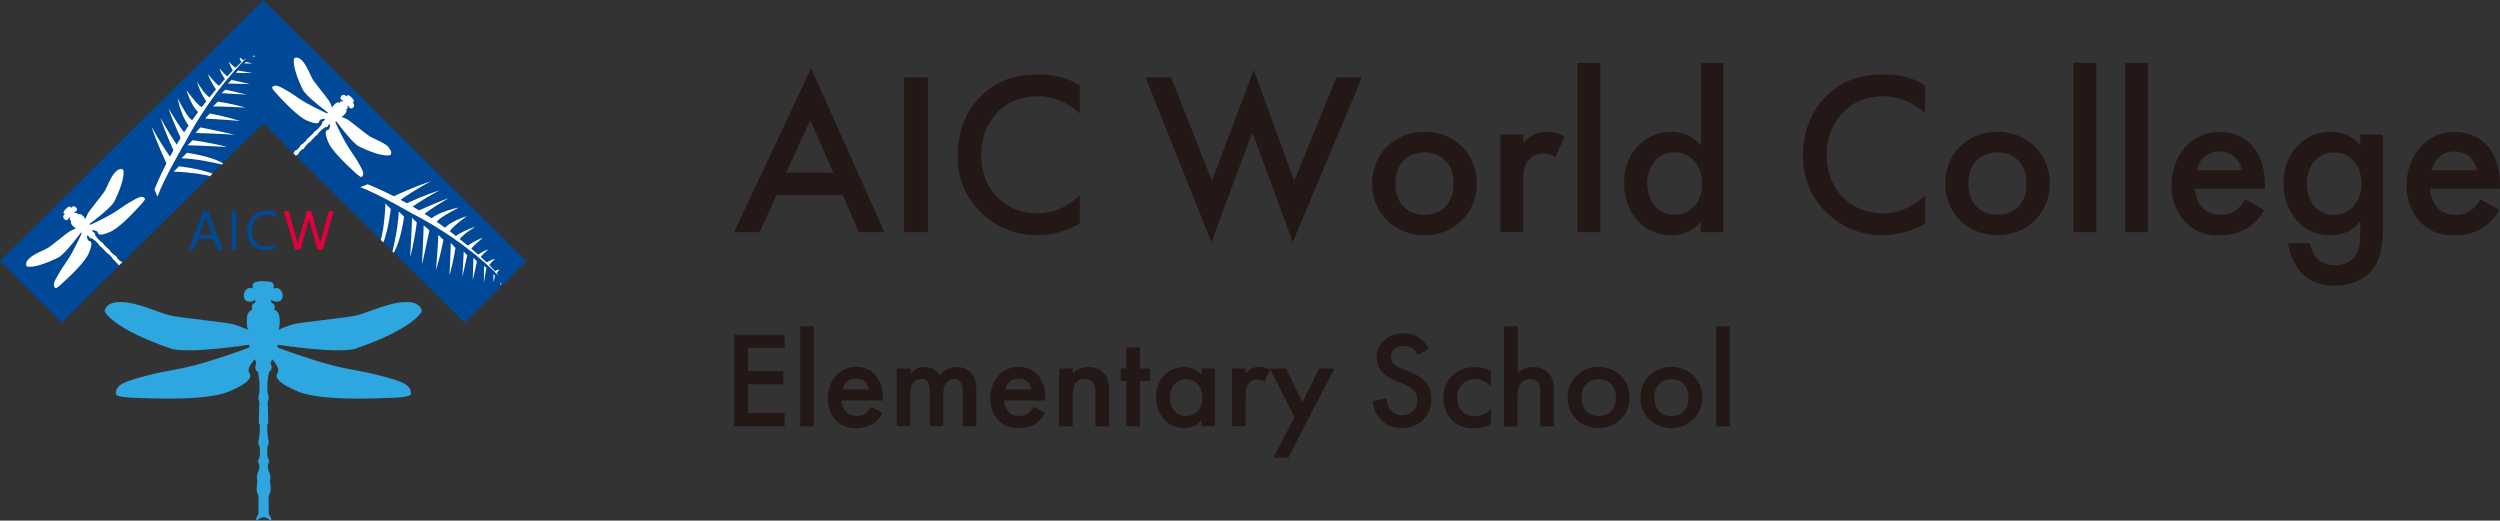 <svg id="_レイヤー_2" xmlns="http://www.w3.org/2000/svg" viewBox="0 0 190.79 39.73"><rect x="0" y="0" width="190.79" height="39.73" fill="#333333" stroke="none"/><defs><style>.cls-3{fill:#231815}.cls-4{fill:#fff}.cls-5{fill:#004898}</style></defs><g id="_レイヤー_1-2"><path d="M27.18 26.59c4.28-1.48 5.01-2.74 5.01-2.85 0-.12-.13-.69-1.18-.69-1.42 0-3.01.9-4.05 1.07-1.04.18-4.06.49-4.56.62s-1.17.44-1.17.44.12-.03.12-.73-.35-.77-.44-.83c.08-.1.06-.25.03-.33-.04-.08-.09-.1-.21-.19-.11-.1 0-.12 0-.26.03.08.09.18.39.18s.45-.16.45-.5c0-.26-.22-.54-.45-.54-.18 0-.19.04-.26.01.06-.15.06-.31-.05-.4-.16-.11-.52-.12-.71-.13h-.02c-.19 0-.55.01-.71.13-.12.09-.12.25-.06.4-.06.03-.08-.01-.26-.01-.23 0-.44.28-.44.54 0 .34.15.5.45.5s.36-.1.39-.18c0 .15.11.17 0 .26-.12.09-.17.11-.2.19-.04.08-.05.23.02.33-.09.05-.44.12-.44.83s.12.73.12.73-.67-.3-1.17-.44c-.5-.13-3.52-.44-4.56-.62-1.04-.17-2.63-1.07-4.05-1.07-1.05 0-1.18.57-1.18.69s.73 1.37 5.01 2.85c1.3.45 6-.28 6-.28s.1.18-.06.24c-.17.07-2.34.87-4.1 1.33-1.76.45-2.13.38-3.7.8-1.56.43-2.3.63-2.3 1.36 0 .29 1.02.31 2.38.35 2.05.07 4.92.06 6.27-.52 1.32-.56 1.53-.88 1.6-1.11.08-.23-.18-.33-.11-.61.07-.28.44-.73.44-.73s.13.14.13.29-.07.19-.07.34c0 .09.03.18.08.24.04.04.1.06.12.11 0 0 .13.55.13 1.07 0 .7-.1.79-.1.89 0 .11.08.17.08.43s-.04 1.12-.04 1.39c0 .17.08.24.08.24s0 .76-.06 1.01c-.03.15-.06.19-.06.34s.06.17.08.25c.02.08.05.2.05.31s0 .52-.06.64-.08.11-.08.22.05.17.08.25c.03.08 0 .42-.08.58-.09.16-.1.33-.09.38v.18c0 .06.04.13.03.19-.04.16-.05.33-.05.55 0 .34.09.35.13.47.03.11 0 1.45 0 1.45s-.17.23-.17.38 0 .08.03.1c.03.02.23-.23.54-.24.31 0 .51.26.54.24.02-.02.03.05.03-.1s-.18-.38-.18-.38-.03-1.34.01-1.45c.04-.11.13-.13.13-.47 0-.22 0-.4-.05-.55-.02-.07.02-.13.03-.19.01-.08 0-.15 0-.18 0-.05 0-.22-.1-.38-.08-.16-.11-.5-.08-.58.04-.08.08-.15.08-.25s-.02-.1-.08-.22-.06-.52-.06-.64.03-.23.04-.31c.02-.08.08-.11.08-.25s-.03-.19-.06-.34c-.05-.24-.06-1.01-.06-1.01s.08-.07.08-.24c0-.27-.04-1.13-.04-1.39s.08-.32.08-.43c0-.1-.11-.19-.11-.89 0-.53.13-1.07.13-1.07.02-.05.08-.07.12-.11.05-.06.08-.15.08-.24 0-.15-.07-.21-.07-.34s.13-.29.13-.29.37.45.44.73c.06.28-.19.39-.12.61.08.23.29.54 1.61 1.11 1.35.58 4.22.59 6.27.52 1.35-.04 2.37-.06 2.37-.35 0-.73-.73-.94-2.3-1.36-1.57-.42-1.94-.36-3.7-.8-1.76-.45-3.93-1.26-4.1-1.33-.16-.06-.06-.24-.06-.24s4.7.73 6 .28" fill="#2ea7e0"/><path class="cls-5" d="M20.09 0L0 19.93l4.72 4.68 15.37-15.2 15.36 15.2 4.73-4.68L20.09 0z"/><path class="cls-4" d="M14.09 10.93s-1.54 2.62-2.08 4.09l-.22-.57s1.26-3.31 3.84-6.58c2.31-2.92 3.21-3.46 3.21-3.46s-2.6 2.41-4.74 6.52"/><path class="cls-4" d="M12.73 12.52s-.76-1.58-1.17-2.87c.57 1.07 1.17 1.96 1.39 2.27.22.32-.22.6-.22.6m.68-.68s-.76-1.58-1.17-2.87c.57 1.07 1.17 1.96 1.39 2.27.22.32-.22.6-.22.6m.43-1.19s-.68-1.47-.98-2.38c.44.74 1.04 1.7 1.28 1.92.24.23-.29.46-.29.46m.57-1.04s-.54-.56-.87-2.12c.52.98.85 1.57 1.17 1.71.31.15-.3.4-.3.4m.81-.97s-.5-.22-1.01-1.76c.5.66.95 1.25 1.23 1.32.28.07-.21.45-.21.45m.53-.86s-.48-.65-.74-1.55c.27.43.61.99 1.04 1.26.23.15-.3.29-.3.29m.76-.89s-.46-.62-.66-1.24c.27.35.73.86.91.94.18.08-.25.3-.25.3m.68-.8s-.39-.51-.44-.87c.18.26.52.59.63.62.11.03-.19.25-.19.25m.59-.66s-.25-.39-.33-.74c.13.2.43.45.56.51l-.23.23zm.81-.82l-.16.13s-.14-.1-.16-.36c.18.15.32.23.32.23m-3.28 8.68c-.67-.1-1.6-.19-2.08-.19l.41-.41s1.46.15 2.56.56l-.19.2s-.21-.09-.71-.15m-.1-1.09c-.36-.06-.91-.11-1.36-.14l.41-.41s1.93.26 2.76.82l-.1.07s-.86-.2-1.7-.34m-.91-1.13l.38-.38s1.67.23 2.63.52c-.62-.04-2.44-.13-3.01-.13m.6-.93l.37-.44s1.47.29 2.62.56c0 0-1.87-.11-2.99-.13m.73-1.1l.37-.39s1 .17 2.32.57c0 0-1.66-.14-2.69-.18m.6-.93l.39-.37s1.16.18 2.08.46c-1.56-.09-2.47-.09-2.47-.09m.66-1.01l.3-.27 1.63.38-1.93-.11zm.48-.74l.27-.27s1.07.22 1.39.32l-1.66-.05zm.62-.81l.15-.18 1.11.19-1.26-.01zm.63-.72l.15-.12.47.12h-.62zm.62-.52l.1-.09.14.07-.24.02zm12.32 12.05s-2.62-1.54-4.09-2.09l.57-.22s3.31 1.26 6.58 3.83c2.93 2.3 3.46 3.2 3.46 3.2s-2.41-2.6-6.52-4.73"/><path class="cls-4" d="M29.99 15.01s1.58-.76 2.87-1.16c-1.07.57-1.96 1.16-2.27 1.39-.32.22-.6-.22-.6-.22m.68.67s1.58-.76 2.88-1.16c-1.08.56-1.96 1.16-2.28 1.39-.31.22-.6-.22-.6-.22m1.18.42s1.47-.68 2.38-.99c-.74.43-1.7 1.04-1.92 1.28-.22.24-.45-.29-.45-.29m1.03.58s.57-.54 2.12-.86c-.97.53-1.57.85-1.71 1.17-.15.31-.41-.31-.41-.31m.98.81s.22-.5 1.76-1.02c-.66.51-1.25.96-1.32 1.23-.06.27-.44-.21-.44-.21m.86.54s.65-.48 1.56-.74c-.44.26-.99.61-1.27 1.04-.14.23-.29-.3-.29-.3m.88.76s.62-.46 1.24-.66c-.34.28-.86.73-.93.91-.08.19-.31-.25-.31-.25m.8.68s.51-.39.87-.45c-.26.19-.59.53-.62.64-.02.1-.25-.19-.25-.19m.66.58s.38-.25.74-.32c-.19.13-.45.43-.51.56l-.23-.24zm.82.82l-.13-.16s.1-.14.36-.16c-.15.18-.23.32-.23.32m-8.67-3.28c.1-.67.19-1.6.19-2.08l.41.41s-.15 1.46-.56 2.56l-.2-.19s.08-.22.15-.71m1.08-.1c.06-.36.12-.91.14-1.36l.41.4s-.26 1.94-.81 2.76l-.08-.1s.21-.87.34-1.7m1.14-.9l.38.38s-.22 1.67-.51 2.63c.04-.62.14-2.44.14-3.01m.9.6l.43.37s-.29 1.47-.57 2.62c0 0 .11-1.87.13-2.99m1.12.73l.39.37s-.17 1-.57 2.32c0 0 .15-1.66.18-2.69m.94.6l.37.39s-.18 1.16-.46 2.08c.09-1.56.1-2.47.1-2.47m.99.66l.27.3-.37 1.63.1-1.93zm.74.48l.27.27s-.22 1.07-.32 1.39l.05-1.66zm.81.62l.18.15-.19 1.12.01-1.27zm.72.63l.12.14-.12.48v-.62zm.53.62l.08.1-.06.14-.02-.24zM8.73 19.86a1.097 1.097 0 00.28.29c.02.05 0 .06.04.09l.02.02.26-.24-.02-.03s-.04-.02-.09-.04c-.05-.01-.18-.14-.21-.17s-.06-.08-.08-.11c-.02-.03-.01-.06-.05-.1-.04-.05-.07-.05-.12-.08-.09-.06-.33-.29-.33-.29s0-.04-.05-.1c-.08-.08-.36-.33-.43-.41-.08-.08-.07-.12-.1-.15s-.1-.03-.3-.24c-.16-.16-.29-.36-.29-.36v-.07l-.05-.1c-.05-.05-.08-.04-.13-.09-.04-.04-.04-.12-.04-.12s.25.02.35.09c.1.07.06.18.15.22.1.05.25.08.83-.16.58-.23 1.46-1.1 2.06-1.75.4-.42.7-.74.62-.83-.23-.23-.51-.06-1.11.29-.61.35-.7.48-1.37.88-.67.4-1.57.81-1.65.84-.07.03-.09-.05-.09-.05s1.65-1.21 1.91-1.74c.85-1.75.69-2.36.66-2.39-.03-.04-.25-.17-.57.15-.43.43-.64 1.19-.9 1.56-.26.37-1.09 1.39-1.2 1.58-.11.19-.22.48-.22.48s.03-.04-.19-.26c-.21-.21-.34-.12-.38-.11 0-.05-.06-.1-.1-.11-.03-.01-.06 0-.12 0s-.03-.04-.08-.08c.03.02.08.03.17-.06.09-.09.09-.19-.02-.29-.08-.08-.23-.1-.3-.03-.05.05-.04.07-.07.08-.03-.06-.08-.12-.14-.1-.09.02-.2.12-.26.18s-.16.17-.17.25c-.01.06.04.12.1.14 0 .03-.02.02-.08.08-.07.06-.05.22.03.29.11.11.2.11.29.02.09-.09.08-.14.06-.17.04.04.09.01.08.08 0 .06-.02.09 0 .12.01.04.05.09.11.1 0 .04-.1.17.12.38.21.22.26.19.26.19s-.3.11-.49.22-1.21.94-1.57 1.2c-.37.26-1.13.47-1.56.91-.32.31-.19.53-.15.56.03.04.63.2 2.38-.66.53-.25 1.74-1.91 1.74-1.91s.08.02.05.09c-.03.07-.45.98-.84 1.65-.4.67-.53.77-.88 1.37-.35.6-.51.89-.29 1.11.09.09.4-.22.83-.62.65-.6 1.51-1.47 1.75-2.06.23-.57.2-.73.15-.82-.04-.09-.15-.05-.22-.15-.07-.1-.09-.35-.09-.35s.08 0 .13.05c.04.04.04.08.08.12.03.03.06.05.1.05h.07s.21.13.37.29c.21.21.21.27.24.3.03.03.07.03.15.11.08.08.33.35.41.43.05.05.1.05.1.05s.23.23.29.32c.04.05.04.08.08.12.04.04.07.04.1.05m20.92-8.62c-.43-.43-1.19-.64-1.56-.91-.37-.26-1.38-1.09-1.57-1.2-.19-.11-.49-.22-.49-.22s.04.03.26-.19c.21-.22.12-.34.11-.38.05 0 .1-.06.11-.1.01-.03 0-.05 0-.12 0-.07.04-.04.08-.08-.02.03-.03.08.06.17.09.09.18.09.29-.01.08-.08.09-.23.03-.3-.06-.06-.07-.05-.08-.07.06-.03.12-.08.1-.14-.01-.08-.12-.19-.18-.25s-.17-.17-.26-.18c-.06 0-.11.04-.14.11-.03-.01-.02-.03-.08-.09-.06-.07-.22-.05-.29.03-.1.11-.1.2-.02.29.09.09.14.08.17.06-.04.04-.02.09-.08.08-.06 0-.09-.02-.12 0-.03.01-.09.06-.09.11-.04-.02-.17-.1-.38.11-.21.22-.19.26-.19.26s-.11-.3-.22-.49-.93-1.2-1.2-1.58c-.26-.37-.47-1.12-.9-1.55-.32-.32-.54-.18-.57-.15-.04.03-.2.64.65 2.39.26.53 1.91 1.74 1.91 1.74s-.02.09-.09.06c-.07-.03-.97-.45-1.65-.84-.67-.4-.76-.53-1.37-.88-.61-.35-.89-.5-1.12-.28-.09.09.22.4.61.83.61.64 1.48 1.51 2.07 1.75.57.23.73.2.82.15.1-.05.05-.15.15-.22.11-.07.36-.09.36-.09s-.01.08-.05.13c-.04.04-.08.04-.12.09-.03.03-.05.06-.05.09v.07s-.13.21-.29.37c-.21.21-.27.21-.3.24-.03.03-.03.07-.11.15-.08.08-.35.33-.44.41-.05.05-.05.1-.05.1s-.24.23-.32.29c-.06.03-.08.04-.13.08-.04.04-.03.07-.05.1a.91.91 0 01-.29.29c-.05.02-.06 0-.09.04a.19.19 0 00-.05.1c0 .02-.04.05-.08.08l.2.2s.06-.07.08-.07c.03-.01.07-.02.1-.05.03-.03.02-.04.04-.09.02-.06.15-.18.18-.21s.08-.06.11-.08c.02-.02.06 0 .1-.05.04-.04.05-.07.08-.12.06-.09.29-.33.29-.33s.04 0 .09-.05c.08-.08.33-.35.41-.44.08-.08.12-.07.15-.1s.03-.09.24-.3c.16-.16.37-.29.37-.29h.07l.1-.04c.05-.05.04-.08.08-.13.05-.04.13-.05.13-.05s-.02.25-.09.36c-.06.1-.17.06-.22.15-.04.09-.08.25.15.82.24.59 1.11 1.46 1.75 2.06.43.4.74.7.83.61.22-.22.06-.51-.29-1.11-.35-.6-.48-.7-.88-1.37-.4-.68-.81-1.58-.84-1.65-.03-.07.06-.1.06-.1s1.2 1.65 1.74 1.92c1.75.85 2.36.68 2.39.65.03-.03.17-.25-.15-.57"/><path class="cls-5" d="M17 19.05h-.38l-.31-.82h-1.24l-.29.82h-.38l1.12-2.93h.36l1.13 2.93zm-.8-1.13l-.46-1.25s-.03-.11-.04-.2a.83.83 0 01-.05.2l-.46 1.25h1.01zm1.49-1.8h.34v2.93h-.34zm3.36 2.8c-.22.11-.49.17-.81.17-.42 0-.75-.13-1-.4s-.38-.62-.38-1.05c0-.47.14-.85.42-1.13.28-.29.64-.43 1.07-.43.28 0 .51.04.69.12v.37c-.21-.12-.44-.18-.69-.18-.34 0-.61.11-.82.34-.21.22-.31.52-.31.9s.1.64.29.85c.2.21.45.32.77.32.29 0 .55-.07.76-.2v.33z"/><path d="M25.46 16.12l-.83 2.93h-.4l-.6-2.14c-.03-.09-.04-.19-.05-.3 0 .1-.03.2-.05.29l-.61 2.14h-.4l-.86-2.93h.38l.62 2.24c.03.09.04.19.05.29h.01c0-.07.03-.17.06-.29l.65-2.24h.33l.62 2.26c.02.08.04.17.05.27 0-.07.02-.16.06-.28l.6-2.25h.37z" fill="#e3003d"/><path class="cls-3" d="M64.32 14.87h-5.05l-1.3 2.85h-1.95L61.9 5.21l5.6 12.51h-1.95l-1.24-2.85zm-.73-1.7l-1.76-4.01L60 13.17h3.58zM69 5.9h1.81v11.82H69zm13.4 2.76c-1.31-1.19-2.54-1.31-3.21-1.31-2.57 0-4.31 1.9-4.31 4.5s1.81 4.43 4.33 4.43c1.42 0 2.52-.73 3.19-1.36v2.14c-1.19.71-2.43.89-3.24.89-2.14 0-3.49-.98-4.18-1.63-1.38-1.3-1.9-2.8-1.9-4.47 0-2.18.9-3.69 1.9-4.63 1.22-1.15 2.64-1.54 4.27-1.54 1.08 0 2.13.19 3.15.85v2.13zm6.97-2.76l3.12 7.9 3.19-8.47 3.09 8.47 3.22-7.9h1.95l-5.28 12.58-3.09-8.38-3.12 8.38L87.42 5.9h1.95zM112.7 14c0 2.29-1.74 3.95-3.99 3.95s-3.99-1.67-3.99-3.95 1.74-3.94 3.99-3.94 3.99 1.63 3.99 3.94m-1.77.02c0-1.7-1.12-2.39-2.22-2.39s-2.22.69-2.22 2.39c0 1.43.85 2.37 2.22 2.37s2.22-.94 2.22-2.37m3.58-3.76h1.74v.67c.19-.23.48-.48.73-.62.34-.19.67-.25 1.06-.25.43 0 .89.07 1.37.35l-.71 1.58c-.39-.25-.71-.27-.89-.27-.37 0-.74.05-1.08.41-.48.51-.48 1.22-.48 1.72v3.86h-1.74v-7.46zm5.88-5.46h1.74v12.92h-1.74zm9.4 0h1.74v12.92h-1.74v-.78c-.76.88-1.7 1.01-2.23 1.01-2.3 0-3.61-1.91-3.61-3.97 0-2.43 1.67-3.92 3.63-3.92.55 0 1.51.14 2.22 1.06V4.79zm-4.08 9.22c0 1.29.82 2.37 2.07 2.37 1.1 0 2.11-.8 2.11-2.36s-1.01-2.41-2.11-2.41c-1.26 0-2.07 1.06-2.07 2.39m21.22-5.35c-1.31-1.19-2.54-1.31-3.21-1.31-2.57 0-4.31 1.9-4.31 4.5s1.81 4.43 4.32 4.43c1.42 0 2.52-.73 3.19-1.36v2.14c-1.19.71-2.43.89-3.24.89-2.15 0-3.49-.98-4.18-1.63-1.38-1.3-1.9-2.8-1.9-4.47 0-2.18.9-3.69 1.9-4.63 1.22-1.15 2.64-1.54 4.27-1.54 1.08 0 2.13.19 3.15.85v2.13zm9.5 5.34c0 2.29-1.74 3.95-3.99 3.95s-3.99-1.67-3.99-3.95 1.74-3.94 3.99-3.94 3.99 1.63 3.99 3.94m-1.77.02c0-1.7-1.11-2.39-2.22-2.39s-2.22.69-2.22 2.39c0 1.43.85 2.37 2.22 2.37s2.22-.94 2.22-2.37m3.58-9.22h1.74v12.92h-1.74zm3.94 0h1.74v12.92h-1.74zm10.62 11.22c-.32.57-.78 1.07-1.26 1.37-.6.39-1.4.57-2.2.57-.99 0-1.81-.25-2.52-.96s-1.1-1.74-1.1-2.85.41-2.27 1.19-3.07c.62-.62 1.43-1.01 2.5-1.01 1.19 0 1.95.51 2.39.97.96.99 1.05 2.37 1.05 3.15v.21h-5.35c.03.53.26 1.13.64 1.51.41.41.9.48 1.33.48.48 0 .83-.1 1.19-.37.3-.23.53-.53.69-.81l1.45.81zm-1.72-3.03c-.07-.41-.27-.76-.53-1.01-.23-.21-.6-.42-1.17-.42-.6 0-.99.25-1.22.48-.25.23-.44.59-.53.96h3.46zm9.04-2.73h1.74v6.86c0 1.76-.19 3.01-1.22 3.88-.48.39-1.26.8-2.48.8-.87 0-1.74-.21-2.45-.92-.55-.55-.97-1.42-1.1-2.32h1.68c.07.41.29.89.55 1.17.21.23.64.51 1.35.51s1.15-.28 1.36-.5c.57-.55.57-1.33.57-1.88v-.97c-.8 1.01-1.77 1.06-2.27 1.06-.96 0-1.75-.27-2.46-1.01-.67-.71-1.12-1.72-1.12-2.96 0-1.36.51-2.31 1.1-2.89.74-.76 1.63-1.03 2.53-1.03.74 0 1.58.25 2.22 1.01v-.82zm-3.32 1.86c-.44.41-.76 1.1-.76 1.9 0 .74.28 1.47.74 1.88.32.28.8.5 1.33.5s1.03-.16 1.45-.6c.52-.55.66-1.19.66-1.75 0-.83-.27-1.45-.71-1.88-.43-.42-.9-.53-1.4-.53s-.92.13-1.31.5m13.94 3.88c-.32.57-.78 1.07-1.26 1.37-.6.39-1.4.57-2.2.57-.99 0-1.81-.25-2.52-.96s-1.1-1.74-1.1-2.85.41-2.27 1.19-3.07c.62-.62 1.43-1.01 2.5-1.01 1.19 0 1.95.51 2.39.97.96.99 1.05 2.37 1.05 3.15v.21h-5.35c.03.53.26 1.13.64 1.51.41.41.9.48 1.33.48.48 0 .83-.1 1.19-.37.3-.23.53-.53.69-.81l1.45.81zm-1.72-3.03c-.07-.41-.27-.76-.53-1.01-.23-.21-.6-.42-1.17-.42-.6 0-.99.25-1.22.48-.25.23-.44.59-.53.96h3.46zM59.88 26.55h-2.79v1.77h2.7v1.01h-2.7v2.2h2.79v1h-3.86v-6.98h3.86v1zm1.19-1.65h1.03v7.64h-1.03zm6.28 6.63c-.19.34-.46.63-.74.81-.36.23-.83.33-1.3.33-.59 0-1.07-.15-1.49-.57-.42-.42-.65-1.03-.65-1.69s.24-1.34.7-1.81c.37-.37.85-.6 1.48-.6.7 0 1.15.3 1.41.58.56.59.62 1.4.62 1.86v.13h-3.16c.02.31.16.67.38.89.24.24.53.28.79.28.28 0 .49-.06.7-.22.18-.14.31-.31.41-.48l.86.48zm-1.02-1.79c-.04-.24-.16-.45-.31-.6a.979.979 0 00-.69-.25c-.36 0-.59.15-.72.28-.15.14-.26.35-.31.56h2.04zm2.12-1.62h1.03v.41c.34-.42.75-.52 1.09-.52.46 0 .89.22 1.14.65.37-.52.92-.65 1.31-.65.53 0 1 .25 1.26.69.08.15.23.47.23 1.11v2.72h-1.03V30.1c0-.49-.05-.69-.09-.79-.06-.17-.22-.39-.59-.39-.25 0-.47.14-.61.33-.18.25-.2.63-.2 1v2.27h-1.03v-2.43c0-.49-.05-.69-.09-.79-.06-.17-.22-.39-.59-.39-.25 0-.47.14-.61.33-.18.25-.2.63-.2 1v2.27h-1.03V28.1zm11.3 3.41c-.19.34-.46.63-.74.81-.36.23-.83.33-1.3.33-.59 0-1.07-.15-1.49-.57-.42-.42-.65-1.03-.65-1.69s.24-1.34.7-1.81c.37-.37.85-.6 1.48-.6.7 0 1.15.3 1.41.58.56.59.62 1.4.62 1.86v.13h-3.16c.02.31.16.67.38.89.24.24.53.28.79.28.28 0 .49-.06.7-.22.18-.14.31-.31.41-.48l.86.48zm-1.02-1.79c-.04-.24-.16-.45-.31-.6a.979.979 0 00-.69-.25c-.36 0-.59.15-.72.28-.15.14-.26.35-.31.56h2.04zm2.11-1.62h1.03v.41c.44-.49.94-.52 1.19-.52.82 0 1.16.41 1.3.6.17.24.27.54.27 1.23v2.7H83.6v-2.45c0-1.12-.42-1.15-.81-1.15-.46 0-.93.06-.93 1.49v2.11h-1.03v-4.41zm6.15.95v3.46h-1.03v-3.46h-.43v-.95h.43v-1.61h1.03v1.61h.78v.95h-.78zm4.7-.95h1.03v4.41h-1.03v-.46c-.45.52-1.01.6-1.32.6-1.36 0-2.14-1.13-2.14-2.35 0-1.44.98-2.31 2.15-2.31.33 0 .89.08 1.31.63v-.51zm-2.41 2.23c0 .76.48 1.4 1.23 1.4.65 0 1.25-.47 1.25-1.39s-.6-1.43-1.25-1.43c-.74 0-1.23.63-1.23 1.41m4.74-2.22h1.03v.4c.11-.14.28-.28.43-.37.2-.11.4-.15.63-.15.25 0 .52.04.81.21l-.42.93a.91.91 0 00-.52-.16c-.22 0-.44.03-.64.24-.28.3-.28.72-.28 1.02v2.28h-1.03v-4.41z"/><path class="cls-3" d="M98.79 31.84l-1.88-3.72h1.23l1.26 2.58 1.28-2.58h1.15l-3.51 6.81h-1.15l1.62-3.09zm9.4-4.74c-.06-.16-.16-.3-.31-.44-.22-.18-.45-.25-.75-.25-.65 0-.98.39-.98.84 0 .21.07.58.75.85l.7.28c1.29.52 1.64 1.26 1.64 2.05 0 1.33-.94 2.24-2.25 2.24-.81 0-1.29-.3-1.64-.7-.38-.42-.54-.88-.59-1.36l1.06-.23c0 .34.13.67.29.89.2.25.49.42.91.42.65 0 1.15-.47 1.15-1.17s-.54-1.01-1.01-1.19l-.67-.28c-.58-.24-1.43-.72-1.43-1.77 0-.94.73-1.84 2.04-1.84.75 0 1.18.28 1.4.47.19.17.39.41.53.7l-.86.5zm5.61 2.38c-.47-.46-.93-.55-1.25-.55-.48 0-.79.2-.97.39-.19.19-.38.52-.38 1.02s.2.86.4 1.06c.23.22.56.36.93.36.42 0 .91-.17 1.27-.56v1.14c-.25.16-.66.35-1.34.35-.73 0-1.26-.21-1.68-.65-.31-.33-.63-.85-.63-1.66s.35-1.38.67-1.71c.35-.34.9-.65 1.77-.65.33 0 .73.05 1.2.31v1.15zm.99-4.58h1.03v3.6c.44-.45.92-.49 1.18-.49.81 0 1.17.42 1.3.6.27.4.28.91.28 1.23v2.7h-1.03v-2.61c0-.26 0-.55-.2-.76-.12-.13-.31-.23-.58-.23-.35 0-.62.17-.75.37-.15.21-.21.54-.21 1.11v2.13h-1.03v-7.64zm9.57 5.43c0 1.35-1.03 2.34-2.36 2.34s-2.36-.98-2.36-2.34S120.67 28 122 28s2.36.96 2.36 2.33m-1.04.02c0-1-.66-1.41-1.31-1.41s-1.31.41-1.31 1.41c0 .85.5 1.4 1.31 1.4s1.31-.56 1.31-1.4m6.59-.02c0 1.35-1.03 2.34-2.36 2.34s-2.36-.98-2.36-2.34 1.03-2.33 2.36-2.33 2.36.96 2.36 2.33m-1.04.02c0-1-.66-1.41-1.31-1.41s-1.31.41-1.31 1.41c0 .85.5 1.4 1.31 1.4s1.31-.56 1.31-1.4m2.11-5.45h1.03v7.64h-1.03z"/></g></svg>